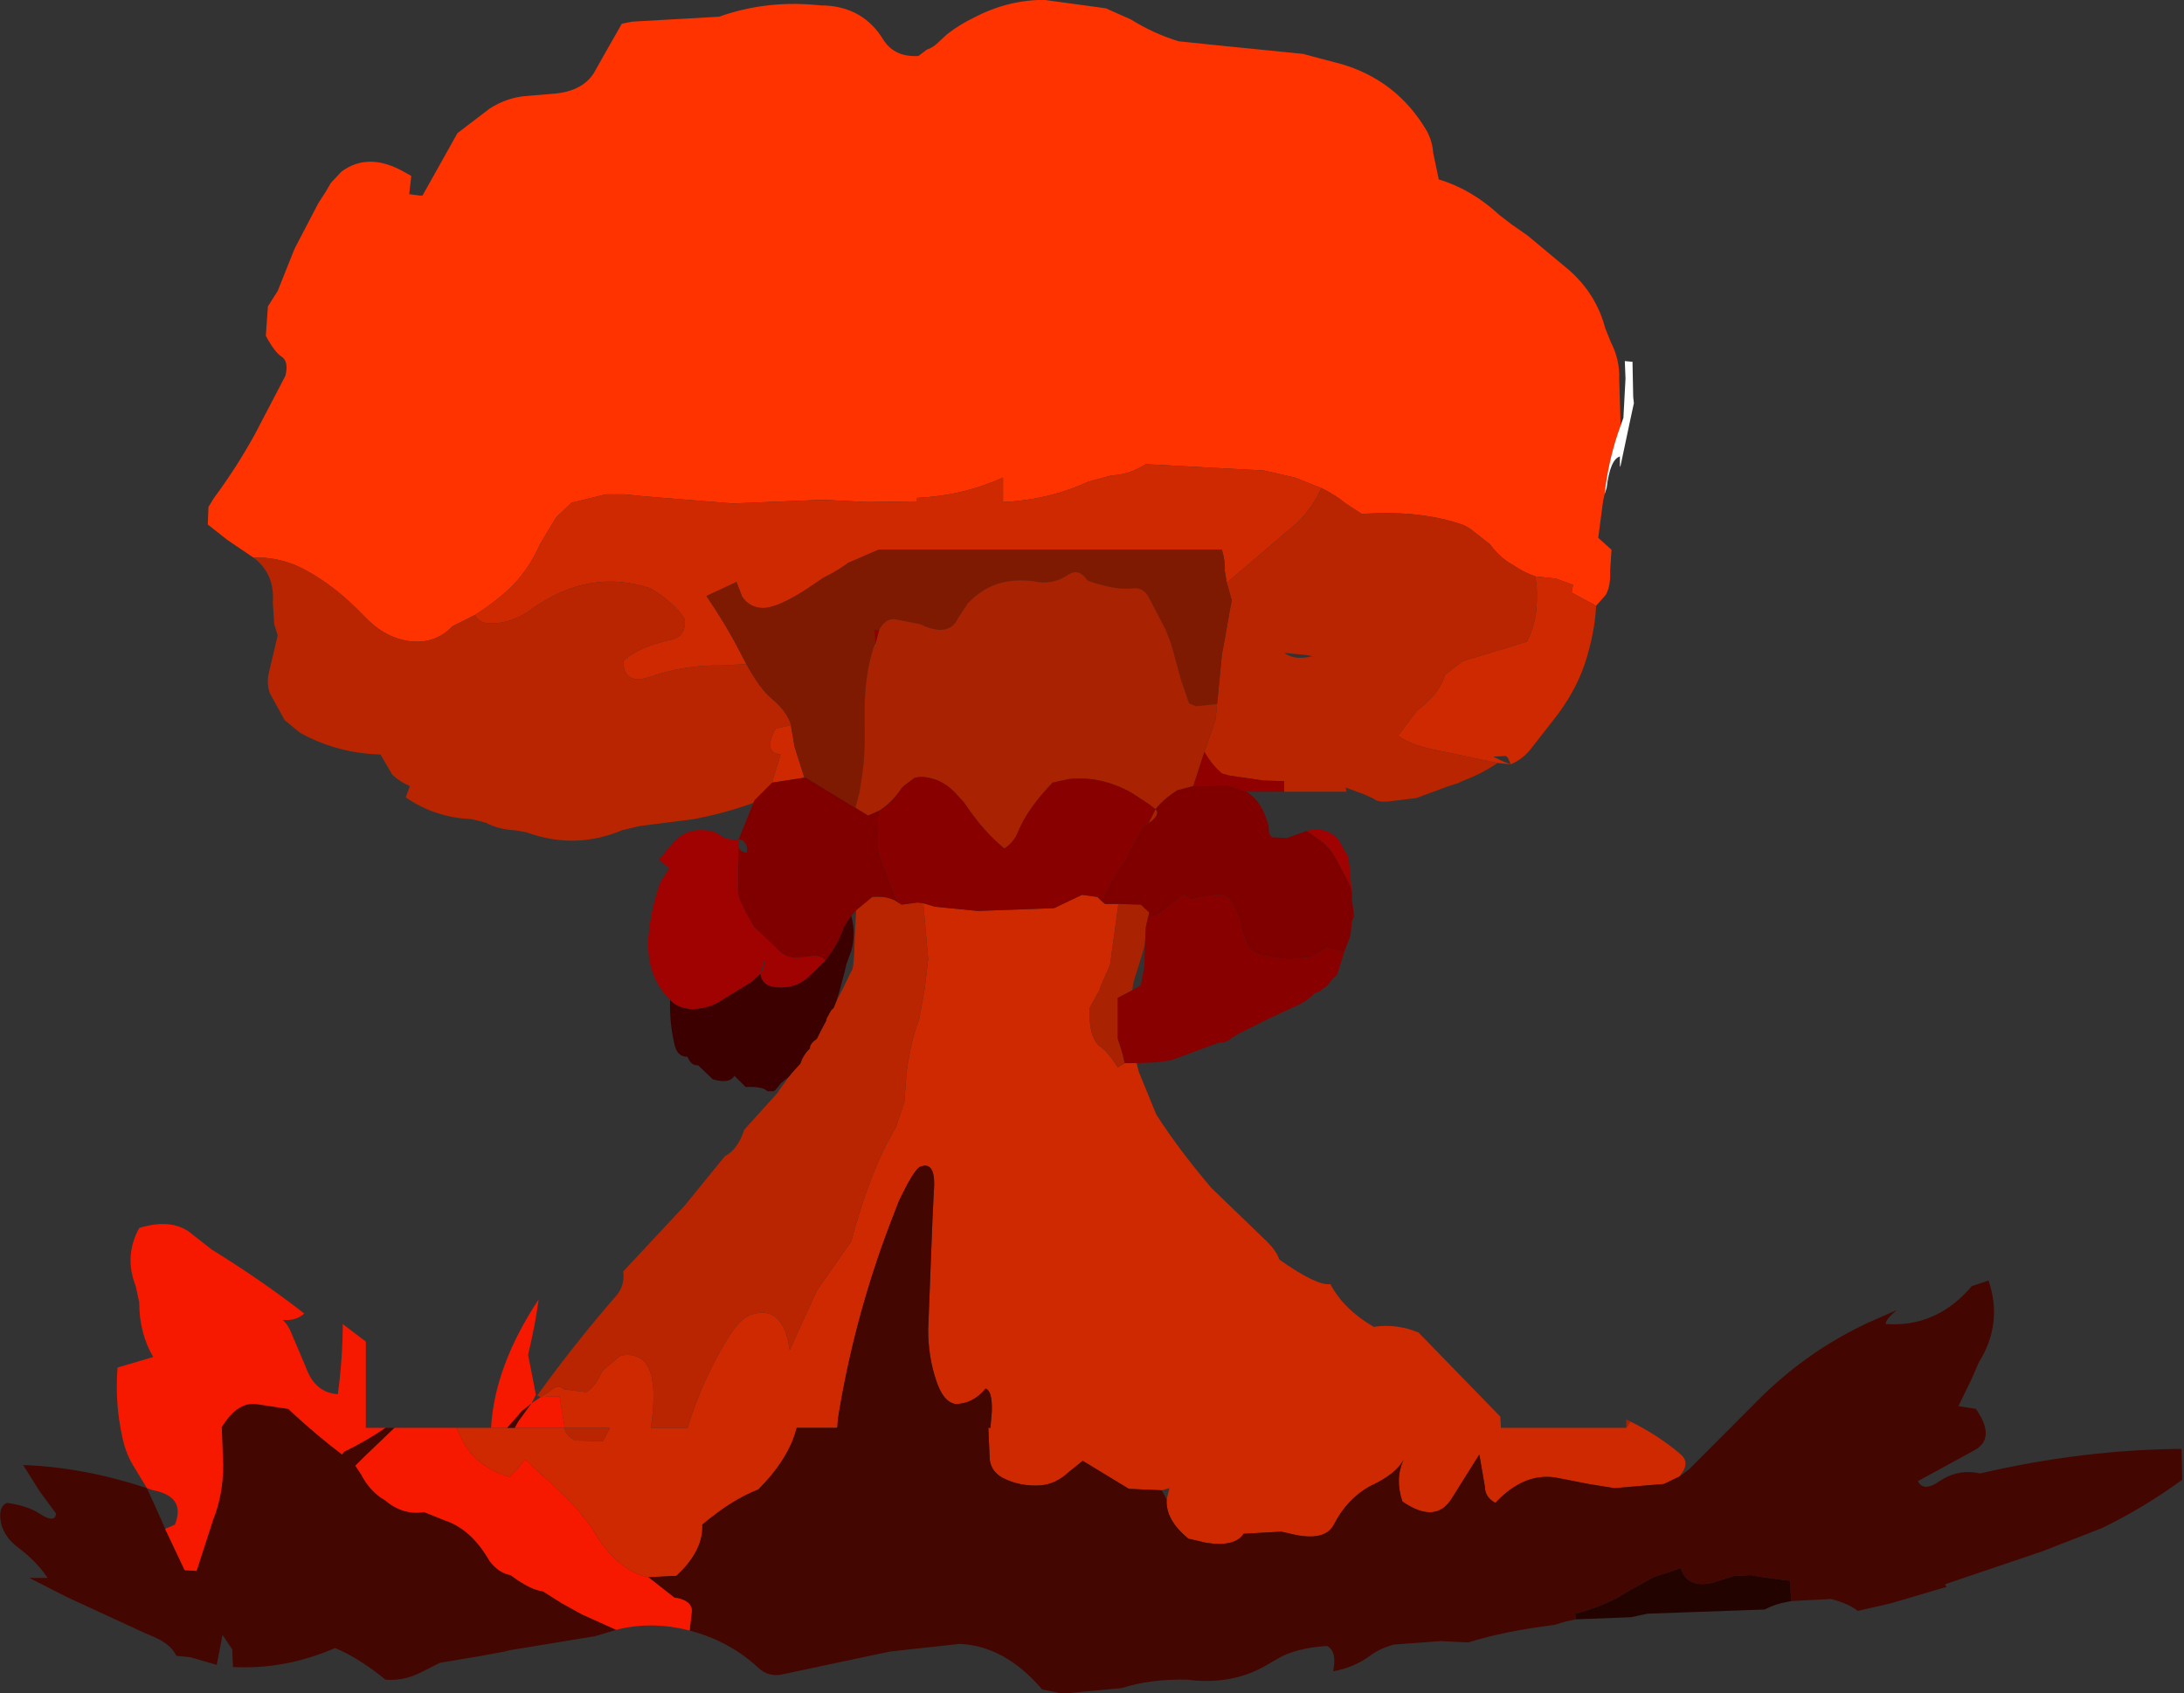 <?xml version="1.0" encoding="UTF-8" standalone="no"?>
<svg xmlns:ffdec="https://www.free-decompiler.com/flash" xmlns:xlink="http://www.w3.org/1999/xlink" ffdec:objectType="frame" height="86.9px" width="112.1px" xmlns="http://www.w3.org/2000/svg">
  <rect width="100%" height="100%" fill="#333333" stroke="none"/>
  <g transform="matrix(2.0, 0.0, 0.0, 2.0, 53.5, 80.4)">
    <use ffdec:characterId="775" height="120.8" transform="matrix(0.359, 0.0, 0.0, 0.36, -26.749, -40.203)" width="156.0" xlink:href="#sprite0"/>
  </g>
  <defs>
    <g id="sprite0" transform="matrix(1.0, 0.0, 0.0, 1.0, 120.55, 68.0)">
      <use ffdec:characterId="774" height="120.8" transform="matrix(1.0, 0.0, 0.0, 1.0, -120.55, -68.0)" width="156.0" xlink:href="#shape0"/>
    </g>
    <g id="shape0" transform="matrix(1.0, 0.0, 0.0, 1.0, 120.55, 68.0)">
      <path d="M-102.45 -28.25 L-104.3 -29.5 -105.7 -30.6 -105.65 -31.85 -105.25 -32.5 Q-103.65 -34.65 -102.35 -37.0 L-100.15 -41.2 Q-99.9 -42.2 -100.4 -42.55 -100.9 -42.85 -101.55 -44.05 L-101.4 -46.15 -100.7 -47.25 -99.5 -50.25 -97.8 -53.5 -97.25 -54.35 -96.9 -54.95 -96.15 -55.75 Q-94.2 -57.2 -91.6 -55.7 L-91.15 -55.45 -91.3 -54.15 -90.55 -54.05 -90.35 -54.05 -87.85 -58.5 -85.55 -60.25 Q-84.3 -61.05 -82.9 -61.15 L-81.1 -61.3 Q-78.75 -61.45 -77.95 -63.05 L-77.3 -64.2 -76.1 -66.3 -75.35 -66.45 -69.15 -66.8 Q-65.9 -67.95 -62.35 -67.65 L-61.8 -67.6 -61.55 -67.6 Q-58.8 -67.45 -57.4 -65.15 -56.6 -63.9 -54.9 -64.0 L-54.3 -64.45 Q-53.85 -64.6 -53.5 -64.95 L-52.85 -65.55 Q-51.95 -66.25 -50.9 -66.75 -48.5 -68.0 -45.9 -68.0 L-41.5 -67.4 -39.7 -66.6 Q-38.1 -65.6 -36.3 -65.05 L-33.9 -64.8 -27.4 -64.15 -25.9 -63.75 -24.75 -63.45 Q-20.7 -62.3 -18.55 -58.65 -18.15 -57.9 -18.1 -57.1 L-17.7 -55.2 Q-15.35 -54.5 -13.35 -52.65 L-12.5 -52.0 -11.35 -51.2 -8.4 -48.75 Q-6.45 -47.05 -5.8 -44.6 L-5.4 -43.6 Q-4.75 -42.35 -4.8 -40.95 L-4.7 -37.65 Q-5.55 -35.35 -5.85 -32.75 L-5.9 -32.5 -5.95 -32.3 -6.3 -29.65 -5.35 -28.8 -5.45 -27.3 Q-5.4 -26.25 -5.75 -25.6 L-6.45 -24.8 -8.2 -25.75 -8.1 -26.3 -9.35 -26.75 -10.8 -26.9 Q-11.65 -27.2 -12.45 -27.75 -13.3 -28.2 -14.05 -29.2 L-15.45 -30.3 -15.9 -30.55 Q-19.0 -31.65 -23.2 -31.35 L-24.35 -32.1 Q-25.15 -32.75 -26.1 -33.2 L-28.0 -33.95 -30.2 -34.45 -38.65 -34.9 Q-39.8 -34.15 -41.1 -34.1 L-42.75 -33.65 Q-45.6 -32.35 -48.85 -32.2 L-48.85 -33.95 Q-51.7 -32.65 -55.0 -32.5 L-55.0 -32.25 -58.5 -32.2 -61.5 -32.35 -62.0 -32.35 -68.15 -32.1 -74.4 -32.6 -75.9 -32.75 -77.25 -32.75 -79.7 -32.15 -80.8 -31.1 -81.95 -29.2 Q-82.65 -27.55 -83.95 -26.2 -85.1 -25.1 -86.6 -24.15 L-88.2 -23.35 Q-89.5 -22.0 -91.4 -22.3 -92.95 -22.55 -94.2 -23.75 L-95.15 -24.7 Q-96.8 -26.3 -98.7 -27.35 -100.45 -28.3 -102.45 -28.25" fill="#ff3300" fill-rule="evenodd" stroke="none"/>
      <path d="M-86.6 -24.15 Q-85.1 -25.1 -83.95 -26.2 -82.65 -27.55 -81.95 -29.2 L-80.8 -31.1 -79.7 -32.15 -77.25 -32.75 -75.9 -32.75 -74.4 -32.6 -68.15 -32.1 -62.0 -32.35 -61.5 -32.35 -58.5 -32.2 -55.0 -32.25 -55.0 -32.5 Q-51.7 -32.65 -48.85 -33.95 L-48.85 -32.2 Q-45.6 -32.35 -42.75 -33.65 L-41.1 -34.1 Q-39.8 -34.15 -38.65 -34.9 L-30.2 -34.45 -28.0 -33.95 -26.1 -33.2 Q-26.7 -31.8 -27.85 -30.7 L-32.85 -26.45 -33.0 -27.3 Q-32.95 -27.95 -33.2 -28.8 L-57.75 -28.8 -58.45 -28.5 -59.95 -27.85 -60.0 -27.8 Q-60.85 -27.2 -61.7 -26.8 L-62.8 -26.05 Q-64.95 -24.65 -66.0 -24.65 -66.95 -24.65 -67.5 -25.45 L-67.9 -26.5 -70.05 -25.5 Q-68.65 -23.45 -67.7 -21.6 L-67.2 -20.65 -68.95 -20.55 Q-71.6 -20.6 -74.05 -19.75 -75.95 -19.1 -76.0 -20.85 -74.9 -21.9 -72.5 -22.4 -71.5 -22.65 -71.6 -23.85 -72.3 -25.0 -74.05 -26.05 -78.4 -27.5 -82.5 -24.6 -83.95 -23.5 -85.6 -23.55 -86.35 -23.6 -86.6 -24.15 M-15.9 -30.55 L-15.45 -30.3 -14.05 -29.2 -15.9 -30.55 M-10.8 -26.9 L-9.35 -26.75 -8.1 -26.3 -8.2 -25.75 -6.45 -24.8 Q-6.55 -22.85 -7.25 -20.7 -7.95 -18.6 -9.55 -16.6 L-11.2 -14.5 Q-11.75 -13.85 -12.55 -13.5 L-13.0 -13.55 -13.5 -13.6 -17.55 -14.45 Q-19.75 -14.85 -20.6 -15.55 L-19.25 -17.35 Q-17.65 -18.5 -17.25 -19.9 L-16.0 -20.85 -11.4 -22.25 Q-10.9 -23.2 -10.75 -24.3 -10.65 -25.15 -10.7 -26.15 L-10.8 -26.9 M-65.35 -12.2 L-65.25 -12.6 -64.75 -14.2 Q-66.05 -14.35 -65.1 -16.05 L-64.0 -16.3 -64.0 -16.2 -63.75 -14.75 -63.05 -12.55 -65.35 -12.2 M-54.55 -3.6 L-53.7 -3.35 -50.65 -3.05 -45.25 -3.25 -45.2 -3.25 -43.2 -4.2 -42.1 -4.05 -41.8 -3.75 -41.55 -3.55 -40.6 -3.55 -41.2 0.8 -41.95 2.5 -41.9 2.5 -42.65 3.85 Q-42.75 5.8 -42.0 6.55 -41.4 6.9 -40.65 8.1 L-40.15 7.8 -39.4 7.8 -39.3 7.8 -39.15 8.4 -37.9 11.45 Q-36.3 13.95 -33.95 16.7 L-29.95 20.55 Q-29.3 21.2 -29.1 21.8 -26.4 23.7 -25.45 23.55 -24.5 25.35 -22.35 26.6 -20.75 26.35 -19.15 27.0 L-13.3 33.0 -13.25 33.8 -4.3 33.8 -4.0 33.35 Q-2.05 34.3 -0.45 35.65 0.35 36.3 -0.5 37.25 L-0.45 37.25 -1.6 37.8 -5.15 38.1 -7.0 37.8 -9.05 37.4 Q-11.5 36.85 -13.65 39.15 -14.4 38.75 -14.4 38.0 L-14.8 35.7 -16.75 38.8 Q-17.9 40.7 -20.3 39.05 -20.85 37.4 -20.2 36.05 -20.75 37.1 -22.6 37.95 -24.25 38.85 -25.2 40.7 -25.85 41.95 -28.3 41.35 L-28.95 41.2 -31.65 41.35 Q-32.25 42.3 -34.3 42.0 L-35.6 41.7 Q-37.25 40.35 -37.15 38.9 L-36.95 38.1 -37.5 38.25 -39.85 38.15 -43.15 36.15 -44.15 36.95 Q-45.05 37.8 -46.15 37.9 -47.65 38.0 -48.9 37.35 -49.7 36.9 -49.8 36.05 L-49.9 33.8 -49.75 33.8 -49.65 32.65 Q-49.6 31.15 -50.1 31.0 -51.0 32.1 -52.25 32.1 -53.15 31.95 -53.65 30.35 -54.2 28.7 -54.2 26.8 L-53.9 19.1 -53.8 17.0 Q-53.6 14.7 -54.8 15.2 -55.25 15.45 -56.3 17.65 L-56.9 19.2 Q-59.5 26.0 -60.65 33.15 L-60.7 33.8 -63.6 33.8 Q-64.15 36.0 -66.35 38.2 -68.2 38.9 -70.35 40.7 -70.25 42.55 -72.2 44.35 L-74.2 44.45 Q-76.15 44.05 -77.75 41.75 -78.6 40.2 -80.3 38.55 L-83.0 36.05 -84.1 37.3 Q-86.9 36.55 -87.9 33.8 L-85.45 33.8 -84.3 33.8 -83.75 33.8 -80.2 33.8 -80.2 33.7 -80.55 31.55 -81.9 31.6 -81.25 31.2 Q-80.65 30.6 -80.25 31.05 L-78.65 31.25 Q-78.0 30.9 -77.5 29.75 L-76.2 28.65 Q-73.2 28.1 -74.0 33.6 L-74.0 33.8 -71.4 33.8 Q-70.45 30.65 -68.7 27.7 -67.65 25.9 -66.75 25.7 -64.55 25.05 -64.1 28.25 L-62.15 24.0 -59.7 20.5 Q-58.35 15.45 -56.5 12.35 L-55.9 10.55 -55.75 8.5 Q-55.45 6.2 -54.85 4.7 L-54.45 2.5 -54.2 0.4 -54.55 -3.6 M-13.8 -14.05 L-13.3 -13.8 -12.95 -13.65 -12.55 -13.5 -12.75 -13.95 -12.9 -14.1 -13.8 -14.05 M-80.2 33.8 Q-80.15 34.3 -79.45 34.7 L-77.45 34.75 -76.95 33.8 -80.2 33.8" fill="#cf2901" fill-rule="evenodd" stroke="none"/>
      <path d="M-5.85 -32.75 Q-5.55 -35.35 -4.7 -37.65 L-4.5 -38.2 -4.35 -41.0 -4.4 -42.25 -3.85 -42.2 -3.8 -39.7 -3.75 -39.25 -4.0 -38.1 -4.7 -34.8 -4.75 -34.7 -4.75 -35.45 Q-5.45 -35.25 -5.7 -33.2 L-5.85 -32.75" fill="#ffffff" fill-rule="evenodd" stroke="none"/>
      <path d="M-102.45 -28.25 Q-100.45 -28.3 -98.7 -27.35 -96.8 -26.3 -95.15 -24.7 L-94.2 -23.75 Q-92.95 -22.55 -91.4 -22.3 -89.5 -22.0 -88.2 -23.35 L-86.6 -24.15 Q-86.35 -23.6 -85.6 -23.55 -83.95 -23.5 -82.5 -24.6 -78.4 -27.5 -74.05 -26.05 -72.3 -25.0 -71.6 -23.85 -71.5 -22.65 -72.5 -22.4 -74.9 -21.9 -76.0 -20.85 -75.95 -19.1 -74.05 -19.75 -71.6 -20.6 -68.95 -20.55 L-67.2 -20.65 Q-66.2 -18.85 -65.4 -18.2 -64.3 -17.3 -64.0 -16.3 L-65.1 -16.05 Q-66.05 -14.35 -64.75 -14.2 L-65.25 -12.6 -65.35 -12.2 -66.6 -10.95 -66.7 -10.75 Q-68.8 -10.0 -70.95 -9.6 L-74.85 -9.1 -76.1 -8.8 Q-79.45 -7.4 -82.9 -8.65 L-83.7 -8.8 Q-84.9 -8.85 -85.85 -9.35 L-86.85 -9.6 Q-89.45 -9.7 -91.55 -11.15 L-91.25 -11.95 Q-91.95 -12.25 -92.5 -12.75 L-93.35 -14.2 -94.2 -14.25 Q-96.85 -14.5 -99.1 -15.75 L-100.2 -16.65 -101.25 -18.55 Q-101.5 -19.2 -101.35 -19.95 L-100.7 -22.7 -100.95 -23.5 -101.05 -25.05 Q-100.9 -26.95 -102.25 -28.1 L-102.45 -28.25 M-26.1 -33.2 Q-25.15 -32.75 -24.35 -32.1 L-23.2 -31.35 Q-19.0 -31.65 -15.9 -30.55 L-14.05 -29.2 Q-13.3 -28.2 -12.45 -27.75 -11.65 -27.2 -10.8 -26.9 L-10.7 -26.15 Q-10.65 -25.15 -10.75 -24.3 -10.9 -23.2 -11.4 -22.25 L-16.0 -20.85 -17.25 -19.9 Q-17.65 -18.5 -19.25 -17.35 L-20.6 -15.55 Q-19.75 -14.85 -17.55 -14.45 L-13.5 -13.6 Q-14.6 -12.85 -15.8 -12.4 L-16.35 -12.15 -17.0 -11.95 -19.3 -11.1 -20.5 -10.95 -21.35 -10.85 Q-22.05 -10.8 -22.35 -11.05 L-23.0 -11.35 -23.55 -11.55 -24.35 -11.85 -24.3 -11.55 -28.75 -11.55 -28.75 -12.3 -30.25 -12.35 -32.65 -12.7 -33.2 -12.85 Q-34.0 -13.55 -34.45 -14.4 L-33.65 -16.7 -33.55 -17.8 -33.5 -18.25 -33.2 -21.35 -33.0 -22.4 -32.65 -24.4 -32.5 -25.2 -32.85 -26.45 -27.85 -30.7 Q-26.7 -31.8 -26.1 -33.2 M-58.1 -21.85 L-57.95 -22.15 -57.9 -21.9 -58.1 -21.85 M-56.35 -3.65 L-56.1 -3.5 -54.95 -3.65 -54.55 -3.6 -54.2 0.4 -54.45 2.5 -54.85 4.7 Q-55.45 6.2 -55.75 8.5 L-55.9 10.55 -56.5 12.35 Q-58.35 15.45 -59.7 20.5 L-62.15 24.0 -64.1 28.25 Q-64.55 25.05 -66.75 25.7 -67.65 25.9 -68.7 27.7 -70.45 30.65 -71.4 33.8 L-74.0 33.8 -74.0 33.6 Q-73.2 28.1 -76.2 28.65 L-77.5 29.75 Q-78.0 30.9 -78.65 31.25 L-80.25 31.05 Q-80.65 30.6 -81.25 31.2 L-81.9 31.6 -82.15 31.5 Q-79.75 28.15 -76.65 24.55 -75.85 23.75 -76.0 22.65 L-71.6 17.95 -68.75 14.45 Q-67.8 13.95 -67.35 12.55 L-64.95 9.9 -64.9 9.8 -64.1 8.7 -63.9 8.45 -63.35 7.85 Q-63.1 7.15 -62.65 6.75 -62.7 6.45 -62.15 6.05 L-61.8 5.35 -61.5 4.8 -61.45 4.6 -61.15 4.05 -60.95 3.85 -60.75 3.35 -60.3 2.5 -59.7 1.25 Q-59.5 1.2 -59.45 -1.15 L-59.35 -3.1 -58.2 -4.05 Q-57.0 -4.15 -56.35 -3.65 M-27.2 -21.3 L-28.75 -21.45 Q-28.0 -20.9 -26.8 -21.2 L-26.65 -21.2 -27.2 -21.3 M-80.2 33.8 L-76.95 33.8 -77.45 34.75 -79.45 34.7 Q-80.15 34.3 -80.2 33.8" fill="#ba2501" fill-rule="evenodd" stroke="none"/>
      <path d="M-64.0 -16.3 Q-64.3 -17.3 -65.4 -18.2 -66.2 -18.85 -67.2 -20.65 L-67.7 -21.6 Q-68.65 -23.45 -70.05 -25.5 L-67.9 -26.5 -67.5 -25.45 Q-66.95 -24.65 -66.0 -24.65 -64.95 -24.65 -62.8 -26.05 L-61.7 -26.8 Q-60.85 -27.2 -60.0 -27.8 L-59.95 -27.85 -58.45 -28.5 -57.75 -28.8 -33.2 -28.8 Q-32.95 -27.95 -33.0 -27.3 L-32.85 -26.45 -32.5 -25.2 -32.65 -24.4 -33.0 -22.4 -33.2 -21.35 -33.5 -18.25 -33.55 -17.8 -35.05 -17.65 -35.55 -17.85 -36.15 -19.6 -36.75 -21.8 -36.85 -22.15 -37.25 -23.15 -38.4 -25.35 Q-38.8 -26.15 -39.6 -26.05 -40.85 -25.9 -42.8 -26.6 -43.4 -27.5 -44.15 -27.05 -45.3 -26.25 -46.65 -26.55 -49.5 -26.95 -51.35 -25.0 L-52.05 -23.95 Q-52.7 -22.5 -54.8 -23.5 L-56.6 -23.85 Q-57.25 -23.9 -57.7 -23.1 L-58.05 -23.05 -57.95 -22.15 -58.1 -21.85 Q-58.8 -19.7 -58.75 -16.7 -58.7 -15.05 -58.8 -13.7 L-58.9 -12.9 -59.1 -11.55 -59.4 -10.4 -59.75 -10.6 -62.95 -12.55 -63.05 -12.55 -63.75 -14.75 -64.0 -16.2 -64.0 -16.3" fill="#7e1a01" fill-rule="evenodd" stroke="none"/>
      <path d="M-57.7 -23.1 Q-57.25 -23.9 -56.6 -23.85 L-54.8 -23.5 Q-52.7 -22.5 -52.05 -23.95 L-51.35 -25.0 Q-49.5 -26.95 -46.65 -26.55 -45.3 -26.25 -44.15 -27.05 -43.4 -27.5 -42.8 -26.6 -40.85 -25.9 -39.6 -26.05 -38.8 -26.15 -38.4 -25.35 L-37.25 -23.15 -36.85 -22.15 -36.75 -21.8 -36.15 -19.6 -35.55 -17.85 -35.05 -17.65 -33.55 -17.8 -33.65 -16.7 -34.45 -14.4 -35.25 -11.95 -36.4 -11.65 Q-37.45 -10.95 -37.95 -10.3 L-37.85 -10.2 Q-37.7 -9.8 -38.45 -9.3 L-37.95 -10.3 -38.4 -10.65 -39.7 -11.5 Q-41.9 -12.7 -44.15 -12.45 L-45.3 -12.2 Q-47.05 -10.4 -47.75 -8.75 -48.05 -7.95 -48.75 -7.5 -50.25 -8.7 -51.65 -10.8 L-52.35 -11.55 Q-53.3 -12.5 -54.55 -12.6 L-54.8 -12.6 -55.15 -12.55 -55.9 -12.0 -56.1 -11.8 Q-56.8 -10.75 -57.7 -10.2 L-58.5 -9.85 -59.4 -10.4 -59.1 -11.55 -58.9 -12.9 -58.8 -13.7 Q-58.7 -15.05 -58.75 -16.7 -58.8 -19.7 -58.1 -21.85 L-57.9 -21.9 -57.95 -22.15 -57.7 -23.1 M-40.6 -3.55 L-39.0 -3.5 -38.4 -2.95 -38.65 -1.85 -38.7 -0.7 -38.95 0.2 -39.5 1.95 -39.6 2.5 -39.6 2.6 -40.65 3.15 -40.65 6.05 -40.5 6.5 -40.3 7.15 -40.15 7.8 -40.65 8.1 Q-41.4 6.9 -42.0 6.55 -42.75 5.8 -42.65 3.85 L-41.9 2.5 -41.95 2.5 -41.2 0.8 -40.6 -3.55 M-4.3 33.8 L-4.3 33.2 -4.0 33.35 -4.3 33.8" fill="#a92201" fill-rule="evenodd" stroke="none"/>
      <path d="M-0.45 37.25 L0.2 36.75 3.3 33.65 5.4 31.55 Q8.8 28.25 13.0 26.3 L15.05 25.4 Q14.25 26.05 14.25 26.4 17.9 26.65 20.4 23.7 L21.6 23.3 Q22.65 26.35 20.9 29.15 L20.4 30.3 19.5 32.15 19.45 32.25 20.7 32.45 Q22.2 34.6 20.5 35.45 L16.55 37.6 Q16.95 38.4 18.1 37.6 19.45 36.7 21.0 37.05 28.35 35.35 35.4 35.3 L35.45 37.5 Q32.7 39.5 29.7 40.95 L25.45 42.6 18.5 44.95 18.6 45.15 18.55 45.15 14.65 46.3 12.25 46.85 Q11.65 46.35 10.35 46.0 L7.5 46.15 7.4 44.7 5.85 44.5 5.15 44.4 4.6 44.3 3.45 44.35 1.85 44.85 Q0.05 45.25 -0.4 43.8 L-2.35 44.45 -4.25 45.5 -4.9 45.9 Q-6.35 46.65 -7.95 47.05 L-7.9 47.45 -8.6 47.6 -9.45 47.85 Q-13.05 48.3 -15.6 49.1 L-17.55 49.0 -20.9 49.25 Q-21.85 49.5 -22.55 50.0 -23.75 50.9 -25.25 51.15 -24.95 49.7 -25.7 49.35 -27.95 49.5 -29.2 50.25 L-30.25 50.85 Q-32.65 52.15 -35.7 51.75 -38.35 51.7 -40.35 52.35 L-44.6 52.75 -46.05 52.45 Q-48.7 49.35 -51.95 49.2 L-56.95 49.75 -64.75 51.4 Q-65.65 51.55 -66.35 50.9 -68.3 49.1 -70.9 48.35 L-71.25 48.25 -71.1 46.9 -71.1 46.7 Q-71.25 46.05 -72.35 45.9 L-74.2 44.45 -72.2 44.35 Q-70.25 42.55 -70.35 40.7 -68.2 38.9 -66.35 38.2 -64.15 36.0 -63.6 33.8 L-60.7 33.8 -60.65 33.15 Q-59.5 26.0 -56.9 19.2 L-56.3 17.65 Q-55.25 15.45 -54.8 15.2 -53.6 14.7 -53.8 17.0 L-53.9 19.1 -54.2 26.8 Q-54.2 28.7 -53.65 30.35 -53.15 31.95 -52.25 32.1 -51.0 32.1 -50.1 31.0 -49.6 31.15 -49.65 32.65 L-49.75 33.8 -49.9 33.8 -49.8 36.05 Q-49.7 36.9 -48.9 37.35 -47.65 38.0 -46.15 37.9 -45.05 37.8 -44.15 36.95 L-43.15 36.15 -39.85 38.15 -37.5 38.25 -37.15 38.9 Q-37.25 40.35 -35.6 41.7 L-34.3 42.0 Q-32.25 42.3 -31.65 41.35 L-28.95 41.2 -28.3 41.35 Q-25.85 41.95 -25.2 40.7 -24.25 38.85 -22.6 37.95 -20.75 37.1 -20.2 36.05 -20.85 37.4 -20.3 39.05 -17.9 40.7 -16.75 38.8 L-14.8 35.7 -14.4 38.0 Q-14.4 38.75 -13.65 39.15 -11.5 36.85 -9.05 37.4 L-7.0 37.8 -5.15 38.1 -1.6 37.8 -0.45 37.25 M-76.5 48.2 L-78.0 48.65 -84.1 49.65 -84.5 49.75 -86.4 50.1 -89.1 50.55 -90.6 51.3 Q-91.75 51.85 -93.0 51.75 -94.9 50.2 -96.6 49.5 -100.2 51.05 -103.9 50.85 L-103.95 49.6 -104.65 48.55 -104.7 48.85 -105.0 50.4 -105.05 50.65 -105.05 50.7 -106.95 50.15 -107.95 50.05 -108.0 49.95 Q-108.4 49.2 -109.55 48.7 L-110.15 48.45 -115.8 45.85 -118.45 44.5 -117.15 44.5 Q-117.95 43.3 -119.3 42.3 -120.2 41.6 -120.45 40.7 -120.75 39.45 -120.05 39.15 -118.6 39.35 -117.75 39.9 -116.6 40.65 -116.55 39.9 L-117.7 38.35 -118.9 36.45 Q-114.6 36.6 -110.05 38.1 L-109.05 40.3 -108.75 41.0 -107.35 43.95 -106.5 44.0 -105.3 40.3 Q-104.6 38.55 -104.6 36.45 L-104.7 33.75 Q-103.6 31.95 -102.25 32.1 L-99.95 32.45 Q-97.9 34.35 -96.1 35.7 L-95.95 35.5 Q-94.4 34.75 -93.0 33.8 L-92.35 33.8 -94.6 35.95 -95.15 36.5 -94.75 37.1 Q-94.1 38.35 -93.05 38.95 -91.75 40.05 -90.25 39.8 L-88.75 40.4 Q-86.95 41.0 -85.7 43.05 L-85.55 43.3 Q-84.9 44.15 -84.05 44.3 -82.65 45.35 -81.75 45.45 L-80.4 46.3 -78.95 47.1 -76.5 48.2 M-83.75 33.8 L-84.3 33.8 -83.25 32.6 -82.55 32.05 -83.5 33.35 -83.75 33.8" fill="#440600" fill-rule="evenodd" stroke="none"/>
      <path d="M-71.25 48.25 Q-74.0 47.55 -76.5 48.2 L-78.95 47.1 -80.4 46.3 -81.75 45.45 Q-82.65 45.35 -84.05 44.3 -84.9 44.15 -85.55 43.3 L-85.7 43.05 Q-86.95 41.0 -88.75 40.4 L-90.25 39.8 Q-91.75 40.05 -93.05 38.95 -94.1 38.35 -94.75 37.1 L-95.15 36.5 -94.6 35.95 -92.35 33.8 -87.9 33.8 Q-86.9 36.55 -84.1 37.3 L-83.0 36.05 -80.3 38.55 Q-78.6 40.2 -77.75 41.75 -76.15 44.05 -74.2 44.45 L-72.35 45.9 Q-71.25 46.05 -71.1 46.7 L-71.1 46.9 -71.25 48.25 M-110.05 38.1 L-110.9 36.7 Q-111.55 35.7 -111.8 34.5 -112.35 32.05 -112.15 29.5 L-109.6 28.75 Q-110.6 27.05 -110.6 24.85 L-110.85 23.7 Q-111.7 21.55 -110.6 19.55 -108.15 18.8 -106.75 20.05 L-105.4 21.1 Q-101.9 23.25 -98.8 25.65 -99.4 26.2 -100.35 26.1 -99.95 26.45 -99.7 27.1 L-98.7 29.45 Q-98.05 31.3 -96.4 31.4 -96.05 28.75 -96.05 26.4 L-94.4 27.65 -94.4 33.8 -93.0 33.8 Q-94.4 34.75 -95.95 35.5 L-96.1 35.7 Q-97.9 34.35 -99.95 32.45 L-102.25 32.1 Q-103.6 31.95 -104.7 33.75 L-104.6 36.45 Q-104.6 38.55 -105.3 40.3 L-106.5 44.0 -107.35 43.95 -108.75 41.0 -108.05 40.7 Q-107.25 38.7 -109.6 38.25 L-110.05 38.1 M-85.45 33.8 Q-85.2 29.4 -82.05 24.65 -82.25 26.25 -82.8 28.6 L-82.25 31.4 -82.25 31.45 -82.55 32.05 -81.9 31.6 -80.55 31.55 -80.2 33.7 -80.2 33.8 -83.75 33.8 -83.5 33.35 -82.55 32.05 -83.25 32.6 -84.3 33.8 -85.45 33.8" fill="#f71800" fill-rule="evenodd" stroke="none"/>
      <path d="M7.5 46.15 L7.25 46.2 Q6.35 46.35 5.6 46.75 L-2.8 47.05 -3.95 47.3 -7.9 47.45 -7.95 47.05 Q-6.35 46.65 -4.9 45.9 L-4.25 45.5 -2.35 44.45 -0.4 43.8 Q0.05 45.25 1.85 44.85 L3.45 44.35 4.6 44.3 5.15 44.4 5.85 44.5 7.4 44.7 7.5 46.15" fill="#220300" fill-rule="evenodd" stroke="none"/>
      <path d="M-57.95 -22.15 L-58.05 -23.05 -57.7 -23.1 -57.95 -22.15 M-35.25 -11.95 L-34.45 -14.4 Q-34.0 -13.55 -33.2 -12.85 L-32.65 -12.7 -30.25 -12.35 -28.75 -12.3 -28.75 -11.55 -31.45 -11.55 -32.8 -12.0 -35.25 -11.95" fill="#910000" fill-rule="evenodd" stroke="none"/>
      <path d="M-57.7 -10.2 Q-56.8 -10.75 -56.1 -11.8 L-55.9 -12.0 -55.15 -12.55 -54.8 -12.6 -54.55 -12.6 Q-53.3 -12.5 -52.35 -11.55 L-51.65 -10.8 Q-50.25 -8.7 -48.75 -7.5 -48.05 -7.95 -47.75 -8.75 -47.05 -10.4 -45.3 -12.2 L-44.15 -12.45 Q-41.9 -12.7 -39.7 -11.5 L-38.4 -10.65 -37.95 -10.3 -38.45 -9.3 -38.8 -9.1 -39.85 -7.25 -40.15 -6.6 -40.45 -6.15 -40.95 -5.45 -41.6 -4.2 -41.8 -3.75 -42.1 -4.05 -43.2 -4.2 -45.2 -3.25 -45.25 -3.25 -50.65 -3.05 -53.7 -3.35 -54.55 -3.6 -54.95 -3.65 -56.1 -3.5 -56.35 -3.65 -56.55 -4.05 -57.55 -6.7 -57.75 -7.4 -57.8 -8.9 -57.7 -10.2 M-38.4 -2.95 L-38.3 -2.6 -38.15 -2.65 -38.0 -2.7 -37.75 -2.8 -35.9 -4.25 -35.45 -3.85 -34.75 -4.0 -34.3 -4.1 -33.5 -4.2 Q-33.0 -4.25 -32.6 -3.85 L-32.3 -3.25 -31.95 -2.55 -31.75 -1.55 -31.4 -0.65 -31.1 -0.3 Q-30.85 0.0 -30.4 0.1 L-29.05 0.35 -28.35 0.4 -26.8 0.25 -26.2 -0.1 -25.7 -0.45 -25.4 -0.3 -24.45 -0.15 -24.9 1.3 -25.0 1.55 -25.2 1.7 -25.7 2.3 -26.05 2.55 Q-26.25 2.75 -26.55 2.8 -27.15 3.4 -27.85 3.7 L-29.8 4.6 -32.0 5.7 -32.5 6.0 Q-32.85 6.35 -33.45 6.35 L-36.85 7.6 -37.95 7.75 -39.3 7.8 -39.4 7.8 -40.15 7.8 -40.3 7.15 -40.5 6.5 -40.65 6.05 -40.65 3.15 -39.6 2.6 -39.0 2.25 -38.75 0.95 -38.7 -0.7 -38.65 -1.85 -38.4 -2.95" fill="#880000" fill-rule="evenodd" stroke="none"/>
      <path d="M-66.7 -10.75 L-66.6 -10.95 -65.35 -12.2 -63.05 -12.55 -62.95 -12.55 -59.75 -10.6 -59.4 -10.4 -58.5 -9.85 -57.7 -10.2 -57.8 -8.9 -57.75 -7.4 -57.55 -6.7 -56.55 -4.05 -56.35 -3.65 Q-57.0 -4.15 -58.2 -4.05 L-59.35 -3.1 -59.7 -2.7 -60.2 -1.95 Q-60.6 -0.7 -61.55 0.5 -61.7 0.2 -62.3 0.15 L-63.55 0.3 Q-64.4 0.3 -64.95 -0.3 L-66.15 -1.45 -66.65 -1.9 -67.25 -2.95 -67.5 -3.5 Q-67.85 -4.1 -67.8 -4.9 L-67.8 -6.3 -67.75 -7.65 Q-67.7 -7.25 -67.15 -7.2 -67.1 -7.7 -67.3 -7.9 -67.45 -8.15 -67.75 -8.15 L-66.7 -10.75 M-41.8 -3.75 L-41.6 -4.2 -40.95 -5.45 -40.45 -6.15 -40.15 -6.6 -39.85 -7.25 -38.8 -9.1 -38.45 -9.3 Q-37.7 -9.8 -37.85 -10.2 L-37.95 -10.3 Q-37.45 -10.95 -36.4 -11.65 L-35.25 -11.95 -32.8 -12.0 -31.45 -11.55 Q-30.45 -10.95 -30.0 -9.55 L-29.85 -9.05 Q-29.9 -8.5 -29.6 -8.3 L-28.55 -8.25 -27.15 -8.75 -27.05 -8.7 -26.4 -8.25 Q-25.55 -7.7 -25.05 -6.8 L-24.25 -5.3 -24.05 -4.9 -23.9 -4.35 -23.9 -4.05 -23.9 -3.85 -23.75 -2.65 -23.9 -2.35 -24.0 -1.4 -24.05 -1.2 -24.45 -0.15 -25.4 -0.3 -25.7 -0.45 -26.2 -0.1 -26.8 0.25 -28.35 0.4 -29.05 0.35 -30.4 0.1 Q-30.85 0.0 -31.1 -0.3 L-31.4 -0.65 -31.75 -1.55 -31.95 -2.55 -32.3 -3.25 -32.6 -3.85 Q-33.0 -4.25 -33.5 -4.2 L-34.3 -4.1 -34.75 -4.0 -35.45 -3.85 -35.9 -4.25 -37.75 -2.8 -38.0 -2.7 -38.15 -2.65 -38.3 -2.6 -38.4 -2.95 -39.0 -3.5 -40.6 -3.55 -41.55 -3.55 -41.8 -3.75" fill="#800000" fill-rule="evenodd" stroke="none"/>
      <path d="M-72.65 3.3 L-72.7 3.25 Q-74.55 1.35 -74.15 -1.7 -73.95 -3.4 -73.35 -5.1 L-72.7 -6.1 -73.45 -6.7 -72.45 -7.9 Q-71.7 -8.7 -70.8 -8.8 -69.6 -8.9 -69.0 -8.4 -68.65 -8.1 -67.75 -8.15 L-67.75 -7.9 -67.75 -7.65 -67.8 -6.3 -67.8 -4.9 Q-67.85 -4.1 -67.5 -3.5 L-67.25 -2.95 -66.65 -1.9 -66.15 -1.45 -64.95 -0.3 Q-64.4 0.3 -63.55 0.3 L-62.3 0.15 Q-61.7 0.2 -61.55 0.5 L-62.8 1.7 Q-63.7 2.5 -65.0 2.4 -66.05 2.35 -66.2 1.45 L-66.8 2.0 -69.25 3.5 Q-70.1 3.95 -71.1 3.95 -72.1 3.9 -72.65 3.3 M-66.2 1.45 Q-65.9 1.0 -65.9 0.45 L-66.2 1.35 -66.2 1.45 M-23.9 -4.35 L-24.05 -4.9 -24.25 -5.3 -25.05 -6.8 Q-25.55 -7.7 -26.4 -8.25 L-27.05 -8.7 -27.15 -8.75 -26.95 -8.8 Q-25.65 -9.05 -24.85 -8.1 L-24.15 -6.85 -23.9 -4.35" fill="#a00101" fill-rule="evenodd" stroke="none"/>
      <path d="M-72.65 3.3 Q-72.1 3.9 -71.1 3.95 -70.1 3.95 -69.25 3.5 L-66.8 2.0 -66.2 1.45 Q-66.05 2.35 -65.0 2.4 -63.7 2.5 -62.8 1.7 L-61.55 0.5 Q-60.6 -0.7 -60.2 -1.95 L-59.7 -2.7 Q-59.35 -1.45 -59.7 -0.2 L-60.05 0.75 -60.15 1.2 -60.55 2.7 -60.75 3.35 -60.95 3.85 -61.15 4.05 -61.45 4.6 -61.5 4.8 -61.8 5.35 -62.15 6.05 Q-62.7 6.45 -62.65 6.75 -63.1 7.15 -63.35 7.85 L-63.9 8.45 -64.1 8.7 -64.2 8.8 -64.75 9.25 -64.9 9.45 -65.15 9.75 -65.25 9.8 -65.7 9.8 Q-66.0 9.45 -67.25 9.5 L-68.05 8.7 Q-68.4 9.3 -69.6 8.95 L-70.65 7.95 Q-71.15 8.0 -71.4 7.35 -72.1 7.35 -72.3 6.6 -72.7 5.05 -72.65 3.3" fill="#3c0000" fill-rule="evenodd" stroke="none"/>
    </g>
  </defs>
</svg>
